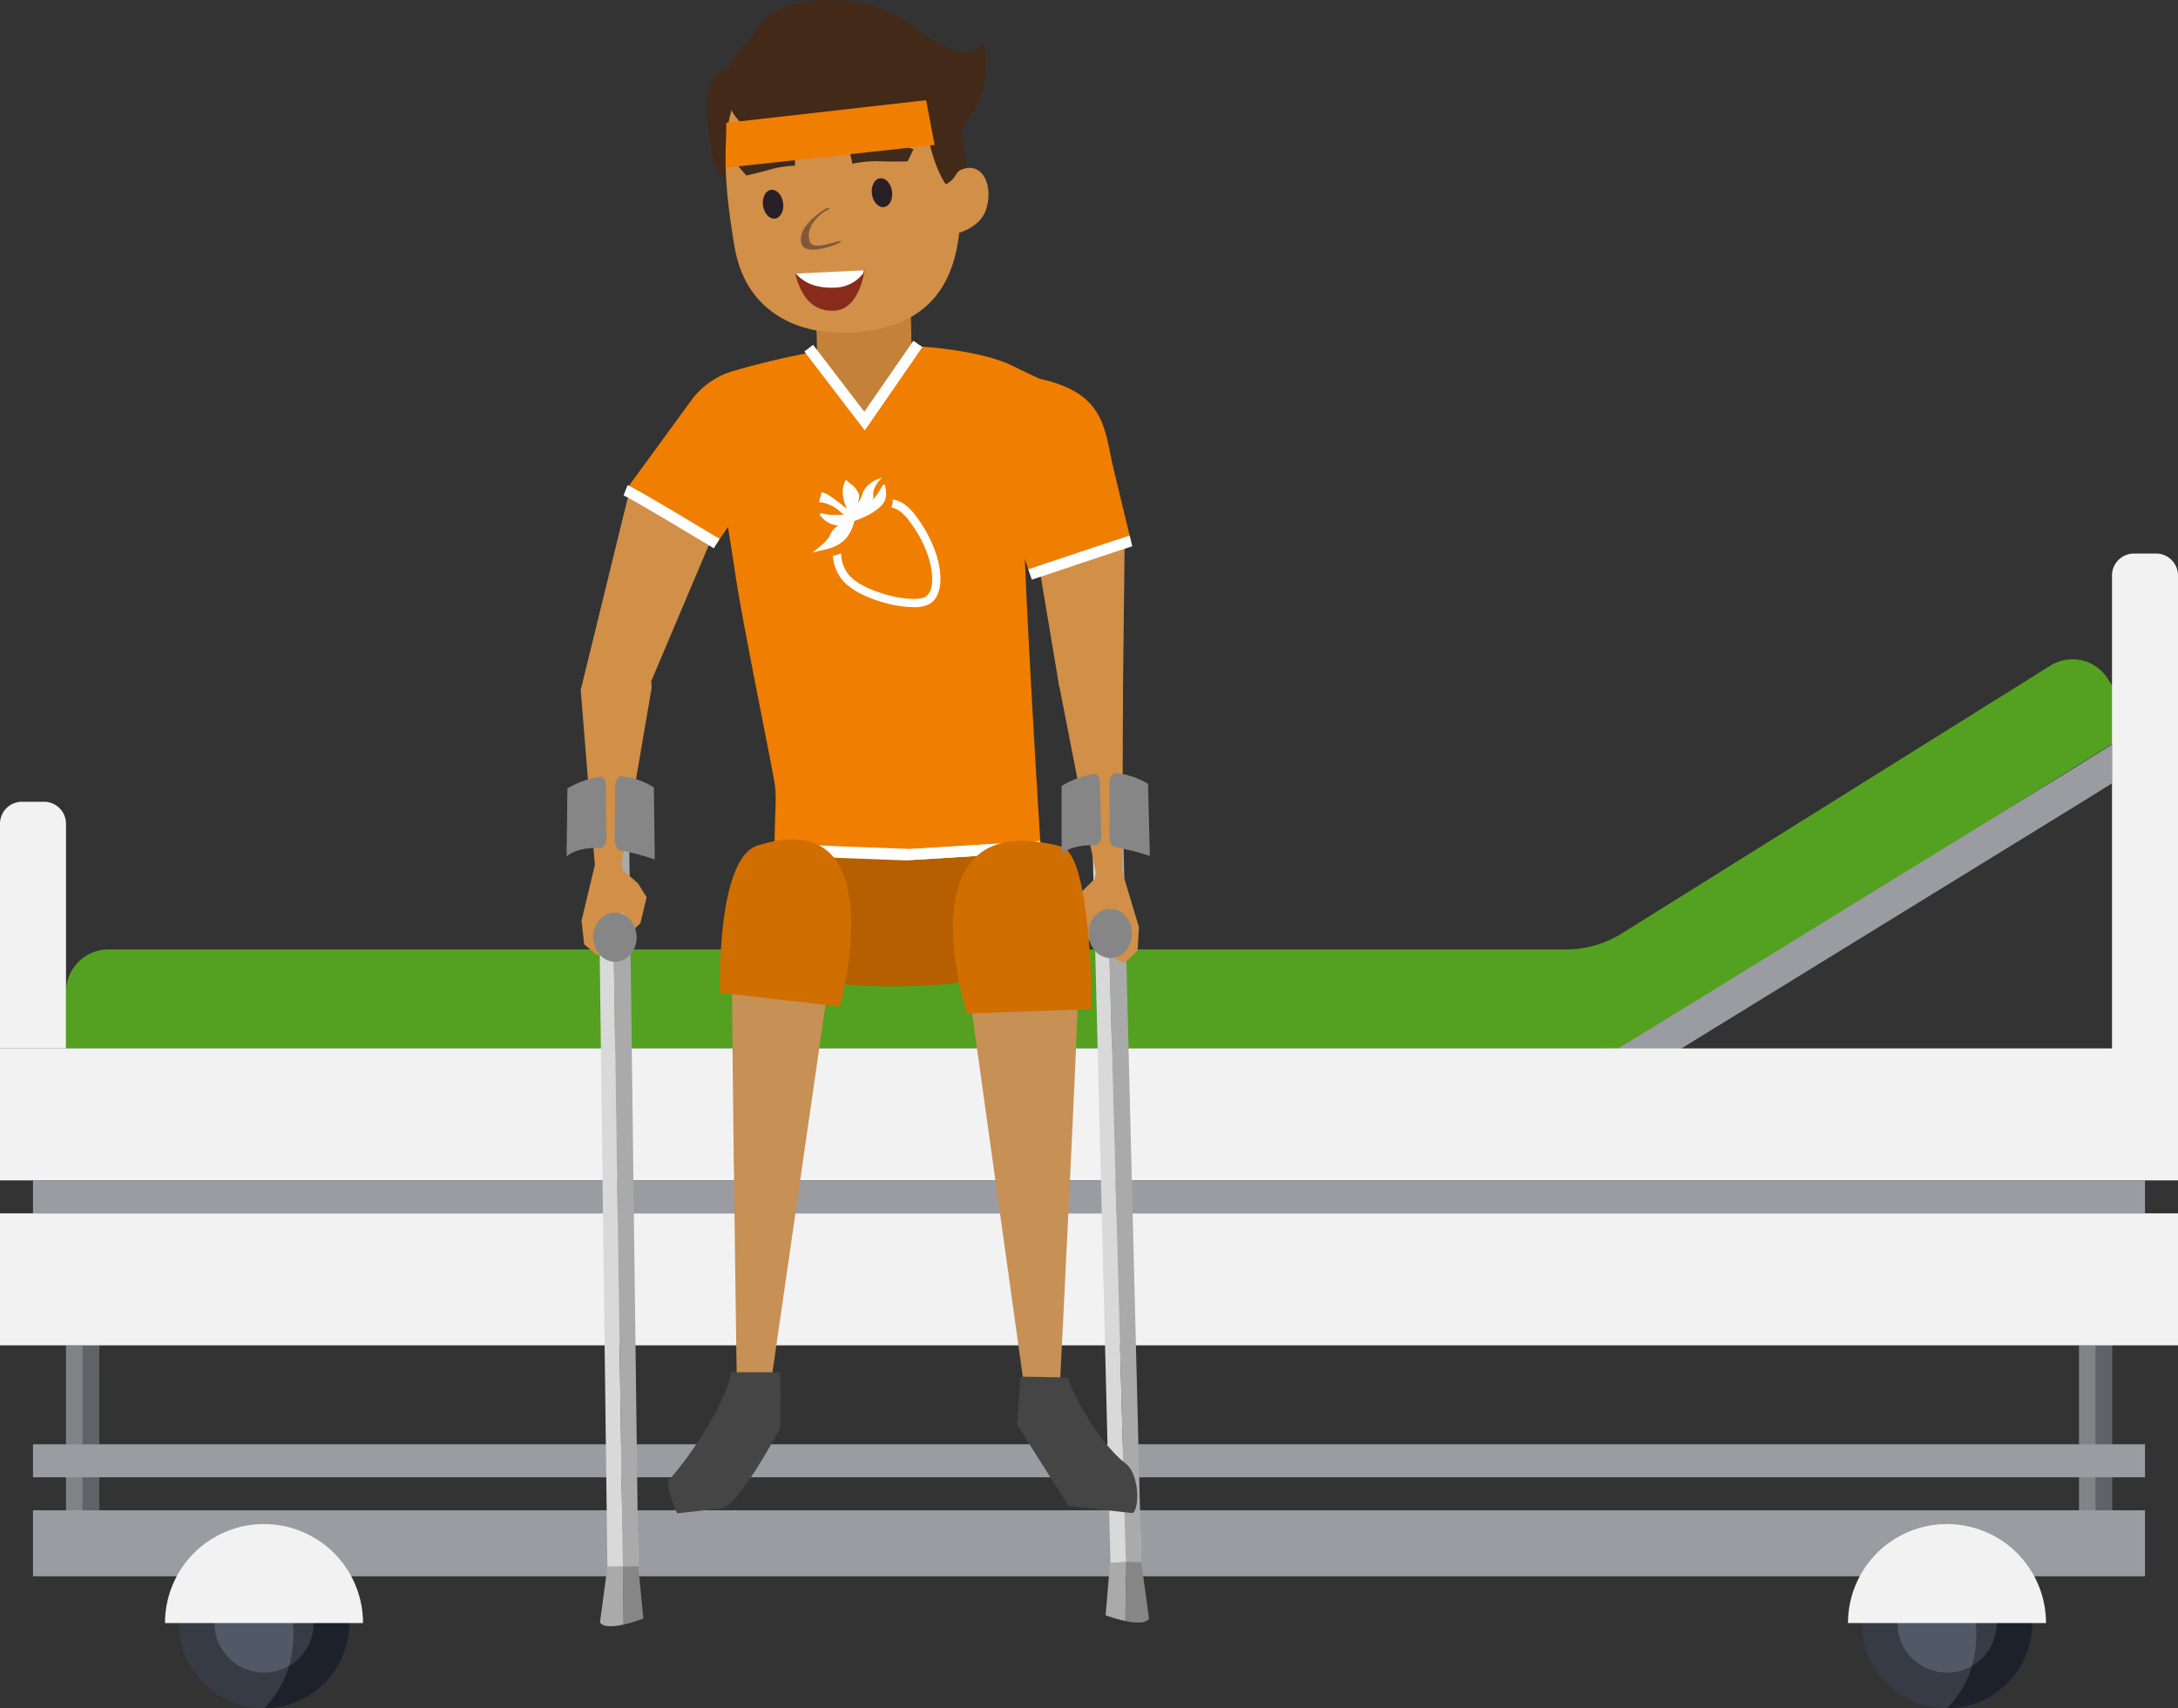 <svg xmlns="http://www.w3.org/2000/svg" xmlns:xlink="http://www.w3.org/1999/xlink" width="594" height="466" viewBox="0 0 594 466"><rect x="0" y="0" width="594" height="466" fill="#333333" stroke="none"/><defs><clipPath id="a"><rect width="594" height="315" fill="none"/></clipPath><clipPath id="b"><rect width="168.474" height="443.634" fill="none"/></clipPath><clipPath id="c"><rect width="35" height="35.419" transform="translate(0 0)" fill="none"/></clipPath></defs><g transform="translate(-637 -468)"><g transform="translate(637 619)"><g clip-path="url(#a)"><path d="M554.24,291.758A23.24,23.24,0,0,1,531,315a27.654,27.654,0,0,0,6.79-11.53,13.54,13.54,0,0,0-1.72-24.26,57.172,57.172,0,0,0-5.07-10.69,23.234,23.234,0,0,1,23.24,23.24" fill="#1c212b"/><path d="M537.79,303.468A27.654,27.654,0,0,1,531,315a23.24,23.24,0,0,1,0-46.48,57.172,57.172,0,0,1,5.07,10.69c2.4,6.69,4.25,15.66,1.72,24.26" fill="#363b46"/><path d="M544.53,291.758a13.538,13.538,0,0,1-6.74,11.71c2.53-8.6.68-17.57-1.72-24.26a13.531,13.531,0,0,1,8.46,12.55" fill="#363b46"/><path d="M537.79,303.468a13.529,13.529,0,1,1-1.72-24.26c2.4,6.69,4.25,15.66,1.72,24.26" fill="#525966"/><path d="M583.16,47.45l-144,90L437.63,135H18V119.6A11.6,11.6,0,0,1,29.6,108H427.107a28.634,28.634,0,0,0,15.178-4.353L559.21,30.57a11.375,11.375,0,0,1,15.66,3.62Z" fill="#54a020"/><path d="M594,6V153H576V6a6,6,0,0,1,6-6h6a6,6,0,0,1,6,6" fill="#f2f2f2"/><path d="M576,52.07V62.68l-6.62,4.14L458.58,135l-6.22,3.83L443.75,144H18v-9H441.25l6.43-3.86L564.64,59.17Z" fill="#9a9ca2"/><path d="M95.24,291.76A23.24,23.24,0,0,1,72,315a27.654,27.654,0,0,0,6.79-11.53,13.54,13.54,0,0,0-1.72-24.26A57.17,57.17,0,0,0,72,268.52a23.234,23.234,0,0,1,23.24,23.24" fill="#1c212b"/><path d="M78.79,303.47A27.654,27.654,0,0,1,72,315a23.24,23.24,0,0,1,0-46.48,57.17,57.17,0,0,1,5.07,10.69c2.4,6.69,4.25,15.66,1.72,24.26" fill="#363b46"/><path d="M85.53,291.76a13.538,13.538,0,0,1-6.74,11.71c2.53-8.6.68-17.57-1.72-24.26a13.531,13.531,0,0,1,8.46,12.55" fill="#363b46"/><path d="M78.79,303.47a13.529,13.529,0,1,1-1.72-24.26c2.4,6.69,4.25,15.66,1.72,24.26" fill="#525966"/><rect width="9" height="54" transform="translate(18 216)" fill="#818387"/><rect width="9" height="54" transform="translate(567 216)" fill="#818387"/><rect width="4.5" height="54" transform="translate(571.5 216)" fill="#606267"/><rect width="4.5" height="54" transform="translate(22.5 216)" fill="#606267"/><rect width="594" height="36" transform="translate(0 135)" fill="#f2f2f2"/><rect width="594" height="36" transform="translate(0 180)" fill="#f2f2f2"/><rect width="576" height="9" transform="translate(9 243)" fill="#9a9ca2"/><rect width="576" height="18" transform="translate(9 261)" fill="#9a9ca2"/><path d="M0,135H18V73.714a6,6,0,0,0-6-6H6a6,6,0,0,0-6,6Z" fill="#f2f2f2"/><path d="M99,291.758a27,27,0,0,0-54,0" fill="#f2f2f2"/><path d="M558,291.758a27,27,0,1,0-54,0" fill="#f2f2f2"/><rect width="576" height="9" transform="translate(9 171)" fill="#9a9ca2"/></g></g><g transform="translate(791.526 468)"><g clip-path="url(#b)"><path d="M3.841,188.259,16.6,136.148c5.783-8.243,24.335,7.488,24.335,7.488l-17.87,42.23Z" fill="#d18f48"/><path d="M156.492,415.988l.253,10.178-8.422.21L143,212.308l3.717-.092,5.566,203.877Z" fill="#d9d9d9"/><path d="M151.421,212.1l5.325,214.068-4.211.1-5.82-214.056Z" fill="#aaa"/><path d="M151.262,236.873l4.828,16.014-.359,6.461-3.365,3.194-2.641-.735,2.383-3.692-2.4-6.175-5.438-.633.241,4.142-.573,2.27-3.853-3.234-2.1-6.984,2.131-3.9,3.859-3.778.7-3.816Z" fill="#d18f48"/><path d="M19.423,417.1l.128,10.181-8.424.105L8.441,213.271l3.718-.046,3.052,203.93Z" fill="#d9d9d9"/><path d="M16.865,213.165,19.55,427.282l-4.212.053-3.18-214.111Z" fill="#aaa"/><path d="M20.936,441.527a42.251,42.251,0,0,1-5.4,1.642l-.2-15.834,4.212-.053Z" fill="#868686"/><path d="M15.338,427.335l.2,15.834c-2.673.594-5.531.822-6.429-.577l2.018-15.2Z" fill="#aaa"/><line x2="37.45" y2="1.984" transform="translate(55.326 244.609)" fill="#e18230"/><path d="M94.67,246.012c1.987-.173,33.229-1.982,33.229-1.982s-4.592-73.325-4.688-92.066c-.135-26.084,2.366-32.261.95-35.662-2.658-6.378-28.729-10.293-47.416-8.6s-39.874,8.831-39.874,8.831" fill="#e18230"/><path d="M125.447,265.561l-21.061,2.82a173.877,173.877,0,0,1-28.965.16c-9.451-.742-13.154-5.235-16.523-6.376-5.986-2.027-8.938-23.514-8.938-23.514l5.365-5.811,73.947-.718,4.821,8.241Z" fill="#b55f00"/><path d="M134.345,187.233l-7.5-44.8s21.847-10.694,25.428-1.283l-.61,54.307Z" fill="#d18f48"/><path d="M135.453,184.9c5.76-13.853,16.286,3.36,16.286,3.36l-.172,49.759-6.649,3.14-10.825-55.426" fill="#d18f48"/><path d="M129.276,230.911s-31.25,1.81-33.23,1.98l-1.9.58-37.45-1.98c.14-14.53.87-13.59-.43-20.45-1.95-10.39-8.34-41.74-10.19-54.02-.67-4.48-1.37-8.95-2.07-13.3l-3.07,4.57-24.85-14.53L34.02,109.2a21.6,21.6,0,0,1,11.488-8.014c7.81-2.245,20.713-5.528,32.608-6.6,18.69-1.69,44.76,2.22,47.42,8.6,1.41,3.4-1.09,9.58-.95,35.67.09,18.74,4.69,92.06,4.69,92.06" fill="#f07e00"/><path d="M23.211,187.565,14.5,238.441l-6.819-2.747L3.84,188.079s12.674-15.708,19.229-2.213" fill="#d18f48"/><path d="M83.147,72.723c.385-.128.834-.26,1.313-.394a5.615,5.615,0,0,1-.156-.772Z" fill="#fff"/><path d="M113.652,11.514a5.782,5.782,0,0,1-4.858,2.7,11.961,11.961,0,0,1-5.527-1.445C98.034,10.241,93.581,6.1,88.372,3.514,82.463.572,75.809-.25,69.334.063,64.156.311,58.806,1.352,54.659,4.637S47.922,13.928,49.632,19.2l-.014.743c-1.92-.16-3.748-1.322-5.661-1.117-2.492.268-4.25,2.774-5.081,5.293-1.966,5.957,1.306,20.067.982,18.71a29.659,29.659,0,0,0,1.391,3.9,10.052,10.052,0,0,0,3.278,3c6.168,3.923,13.5,5.3,20.628,5.186S79.317,53.283,86.3,51.77l13.779-1.713A14.663,14.663,0,0,0,104.767,39.4a4.046,4.046,0,0,1,.162-1.426,3.473,3.473,0,0,1,1.082-1.281c6.733-5.864,9.842-16.1,7.641-25.181" fill="#432918"/><path d="M68.389,99.111l-.7-27.4,25.943-.677.493,26.623-13.012,15.3Z" fill="#c48139"/><path d="M45.837,67.491c3.417,19.954,21.3,25.781,38.49,22.407,22.231-4.364,24.408-23.754,22.719-43.925S92.028,8.325,73,10.643c-29.143,3.549-33.409,20.4-27.165,56.848" fill="#d18f48"/><path d="M100.539,53.829c-1.55,5.068-1.226,8.8,2.132,9.847S112.9,62.1,114.452,57.035s.083-10.022-3.271-11.072-9.094,2.8-10.643,7.866" fill="#d18f48"/><path d="M53.569,56.091c.305,2.168,1.775,3.755,3.289,3.54s2.492-2.14,2.187-4.3-1.775-3.753-3.289-3.543-2.492,2.142-2.189,4.312" fill="#281f27"/><path d="M83.274,52.947c.309,2.17,1.775,3.753,3.292,3.538s2.492-2.137,2.188-4.3-1.776-3.753-3.29-3.54-2.493,2.14-2.191,4.31" fill="#281f27"/><path d="M76.685,39.005s6.773-.836,10.713-.1c2.818.534,7.219,1.794,7.219,1.794l-1.628,3.316s-3.868.126-6.975,0a30.942,30.942,0,0,0-8.059.665Z" fill="#3f2a1b"/><path d="M62.091,39.96S55.98,40.7,52.707,42.2c-2.341,1.072-5.892,3.129-5.892,3.129l2.2,2.544s3.4-.727,6.1-1.514a27.929,27.929,0,0,1,7.2-1.163Z" fill="#3f2a1b"/><path d="M70.943,56.786a.62.62,0,0,1,.785.227c-2.847,1.08-6.835,5.21-5.351,8.95.889,2.256,5.531.3,8.489-.3a.918.918,0,0,1-.217.39c-1.083.881-9.353,3.726-10.5.653-1.859-4.96,6.648-9.853,6.79-9.918" fill="#81583b"/><path d="M73.187,84.746c-5.237.338-9-2.772-10.785-9.961l18.857-1.1s-1.267,10.616-8.072,11.056" fill="#892b1b"/><path d="M62.58,74.648c2.416,2.831,6.061,4.04,10.707,3.805A9.861,9.861,0,0,0,80.9,74.538c.139-.506.195-.829.195-.829Z" fill="#fff"/><path d="M70.251,5.055C41.763,7.416,43.627,22.766,43.627,22.766c-.915,4.977,2.165,10.069,6.564,12.756s9.847,3.325,15.054,3.017a10.121,10.121,0,0,0,4.2-.926,5.848,5.848,0,0,0,2.709-3.266c.746.267,1.505.5,2.271.69a46.153,46.153,0,0,0,13.97.8,15.484,15.484,0,0,0,6.451-1.386,7.813,7.813,0,0,0,2.047-1.6,12.023,12.023,0,0,0,5.728.088c3.121-.634,6.51-2.73,6.475-5.817,0,0-10.355-24.424-38.844-22.062" fill="#432918"/><path d="M106.748,26.4,109,45.862s-1.587-.191-2.875,1.861a5.967,5.967,0,0,1-2.722,2.539s-5.033-6.8-5.8-21.429,9.137-2.436,9.137-2.436" fill="#432918"/><path d="M43.548,33.513l-.173,12.245,56.994-6.218L98.056,27.327Z" fill="#f07e00"/><path d="M7.957,234.915l-3.89,16.267.734,6.429L8.347,260.6l2.593-.886L8.347,256.17l2.039-6.3,5.392-.948v4.149l.7,2.233,3.658-3.453,1.691-7.094-2.354-3.769-4.072-3.547-.918-3.769Z" fill="#d18f48"/><path d="M66.044,94.979l15.216,19.9L95.806,93.815" fill="none" stroke="#fff" stroke-miterlimit="10" stroke-width="3"/><path d="M153.916,147.561l-8.51,2.18-19.01,6.97-13.78-40.67s-4.07-20.06,9.53-15.96l6.82,3.235c18.375,3.991,17.639,14,20.287,24.955Z" fill="#f07e00"/><path d="M153.914,147.56c-.916.236-27.514,9.15-27.514,9.15" fill="none" stroke="#fff" stroke-miterlimit="10" stroke-width="3"/><path d="M40.936,148.291l-15.06-8.63-9.79-5.9Z" fill="#e18230"/><path d="M56.7,231.491c1.282.333,37.1,1.6,37.1,1.6l35.478-2.183" fill="none" stroke="#fff" stroke-miterlimit="10" stroke-width="3"/><path d="M45.212,263.8c-.443,1.131,1.173,110.8,1.173,110.8h9.728L71.9,265.132Z" fill="#c79055"/><path d="M139.529,268.395c.443,1.131-5.006,109.918-5.006,109.918H124.8L110.5,275.777Z" fill="#c79055"/><path d="M136.912,410.837l-14.058-22.189.936-13.122s14.689.261,13.122.261c-1.164-.011,7.226,16.991,15.367,23.293,4.461,3.21,3.839,14.247,1.735,13.639" fill="#454545"/><path d="M59.792,389.493s-11.654,21.924-16.119,22.042c-.946.026-12.026,1.286-12.026,1.286s-4.081-8.9-1.852-9.469c12.973-15.371,17.385-28.968,16.256-28.985-1.507-.026,13.742-.013,13.742-.013" transform="translate(-1.492)" fill="#454545"/><path d="M55.326,231.609c1.281.333,37.1,1.6,37.1,1.6l35.477-2.183" fill="none" stroke="#fff" stroke-miterlimit="10" stroke-width="3"/><path d="M143.236,275.273l-34.078,1.218s-18.349-57.215,25.789-45.562c8.244,2.177,8.289,44.344,8.289,44.344" fill="#d16e00"/><path d="M41.843,270.814l32.682,3.763s15.37-55.806-22.433-43.932c-11.391,3.578-10.249,40.169-10.249,40.169" fill="#d16e00"/><path d="M7.275,255.747c.046,3.707,2.735,6.679,6,6.638s5.882-3.079,5.836-6.786-2.735-6.68-6-6.639-5.882,3.08-5.836,6.787" fill="#868686"/><path d="M.224,215.078a24.782,24.782,0,0,1,8.888-3.184c.821-.129,1.543.953,1.561,2.326l.178,14.238c.02,1.625-.774,2.925-1.752,2.891-3.538-.124-6.913.417-9.1,2.276Z" fill="#868686"/><path d="M23.8,214.783l.247,19.69a62.166,62.166,0,0,0-9.394-2.505c-.873-.158-1.54-1.4-1.527-2.856l.128-14.472c.015-1.675.859-3,1.866-2.885a21.017,21.017,0,0,1,8.68,3.028" fill="#868686"/><path d="M147,440.638a42.161,42.161,0,0,0,5.419,1.575l.112-16.184-4.321.348Z" fill="#aaa"/><path d="M152.528,426.029l-.112,16.184c2.68.562,5.54.754,6.422-.655l-2.092-15.392Z" fill="#868686"/><path d="M142.356,254.795c.092,3.706,2.817,6.645,6.085,6.564s5.844-3.152,5.752-6.858-2.817-6.646-6.086-6.564-5.843,3.152-5.751,6.858" fill="#868686"/><path d="M135.005,214.413a24.769,24.769,0,0,1,8.848-3.293c.82-.139,1.555.933,1.589,2.306l.354,14.235c.041,1.624-.738,2.935-1.716,2.912-3.539-.081-6.907.5-9.07,2.388Z" fill="#868686"/><path d="M158.578,213.826l.49,19.686a62.251,62.251,0,0,0-9.424-2.39c-.876-.147-1.557-1.379-1.562-2.836l-.051-14.473c-.006-1.675.822-3.01,1.83-2.908a21.021,21.021,0,0,1,8.717,2.921" fill="#868686"/><path d="M16.086,133.761c2.444.962,24.85,14.53,24.85,14.53" fill="none" stroke="#fff" stroke-miterlimit="10" stroke-width="3"/><g transform="translate(59.96 127.21)"><g transform="translate(7 3)" clip-path="url(#c)"><path d="M36.721,31.586a8.672,8.672,0,0,1-.874,2.816,5.285,5.285,0,0,1-1.611,1.9,8.249,8.249,0,0,1-4.713,1.084,28.033,28.033,0,0,1-4.946-.5c-5.7-1.077-12.536-3.84-14.983-7.589a11.722,11.722,0,0,1-2.079-5.865c.12-.03.241-.06.37-.1a13.042,13.042,0,0,0,1.506-.5l.383-.158-.007.166a9.222,9.222,0,0,0,1.716,5.225c2.071,3.162,8.455,5.639,13.508,6.6,3.681.693,6.791.617,7.935-.2a4.618,4.618,0,0,0,1.566-3.2c.535-3.682-.836-10.548-6.468-17.814-1.446-1.875-2.958-2.959-4.5-3.222l-.09-.015a3.552,3.552,0,0,0,.15-.354,4.393,4.393,0,0,0,.264-1.491,3.274,3.274,0,0,0-.015-.384L23.913,8c2.1.361,4.088,1.724,5.9,4.058,4.992,6.437,7.7,14.1,6.913,19.531" transform="translate(-1.857 -1.972)" fill="#fff"/><path d="M20.193,4.563a4.412,4.412,0,0,1-.264,1.491,3.561,3.561,0,0,1-.151.354A5.234,5.234,0,0,1,18.74,7.86c-2.334,2.357-6.242,3.712-7.213,4.028a11.327,11.327,0,0,1-2.116,4.57,8.9,8.9,0,0,1-3.29,2.417l-.384.158a13,13,0,0,1-1.506.5c-.128.038-.248.068-.369.1-.482.12-.911.211-1.28.286-.3.06-.565.113-.76.166L0,20.57l1.491-1.152c.03-.023,2.673-2.071,3.29-3.441A5.325,5.325,0,0,1,6.272,13.8a7.69,7.69,0,0,1,.888-.632c-.1,0-.188,0-.279-.008H6.874a6.976,6.976,0,0,1-4.856-3.012c-.008-.008-.008-.015-.015-.023l.632-.407c.06.083.309.2,1.152.346l.143.023a10.383,10.383,0,0,0,1.98.151,26.491,26.491,0,0,0,2.665-.03c-.294-.286-.58-.542-.866-.783a9.944,9.944,0,0,0-5.383-2.62l-.452-.03.113-.437c.06-.256.166-.61.271-.971s.2-.7.264-.949l.083-.346.354.068C3.923,4.329,6.068,5.8,9.5,8.606l-.128-.3a14.215,14.215,0,0,1-.843-2.613A7.255,7.255,0,0,1,8.975,1.1L9.193.655l.369.339c.241.218.512.444.791.67A6.6,6.6,0,0,1,12.822,4.7a5.32,5.32,0,0,1-.429,2.334c.053-.075.113-.151.166-.218a5.824,5.824,0,0,0,.693-1.077,9.821,9.821,0,0,0,.384-.979,6.3,6.3,0,0,1,.821-1.732A8.268,8.268,0,0,1,17.588.64L19.041,0,18.032,1.227c-.015.015-1.6,1.988-1.333,3.7v.023a2.139,2.139,0,0,1-.279,1.272,10.008,10.008,0,0,0,1.3-1.589c.572-.828,1.069-1.679,1.318-2.093.248-.429.286-.489.482-.52l.354-.045.06.354a13.214,13.214,0,0,1,.241,1.845,3.274,3.274,0,0,1,.015.384" transform="translate(0 0)" fill="#fff"/></g></g></g></g></g></svg>
